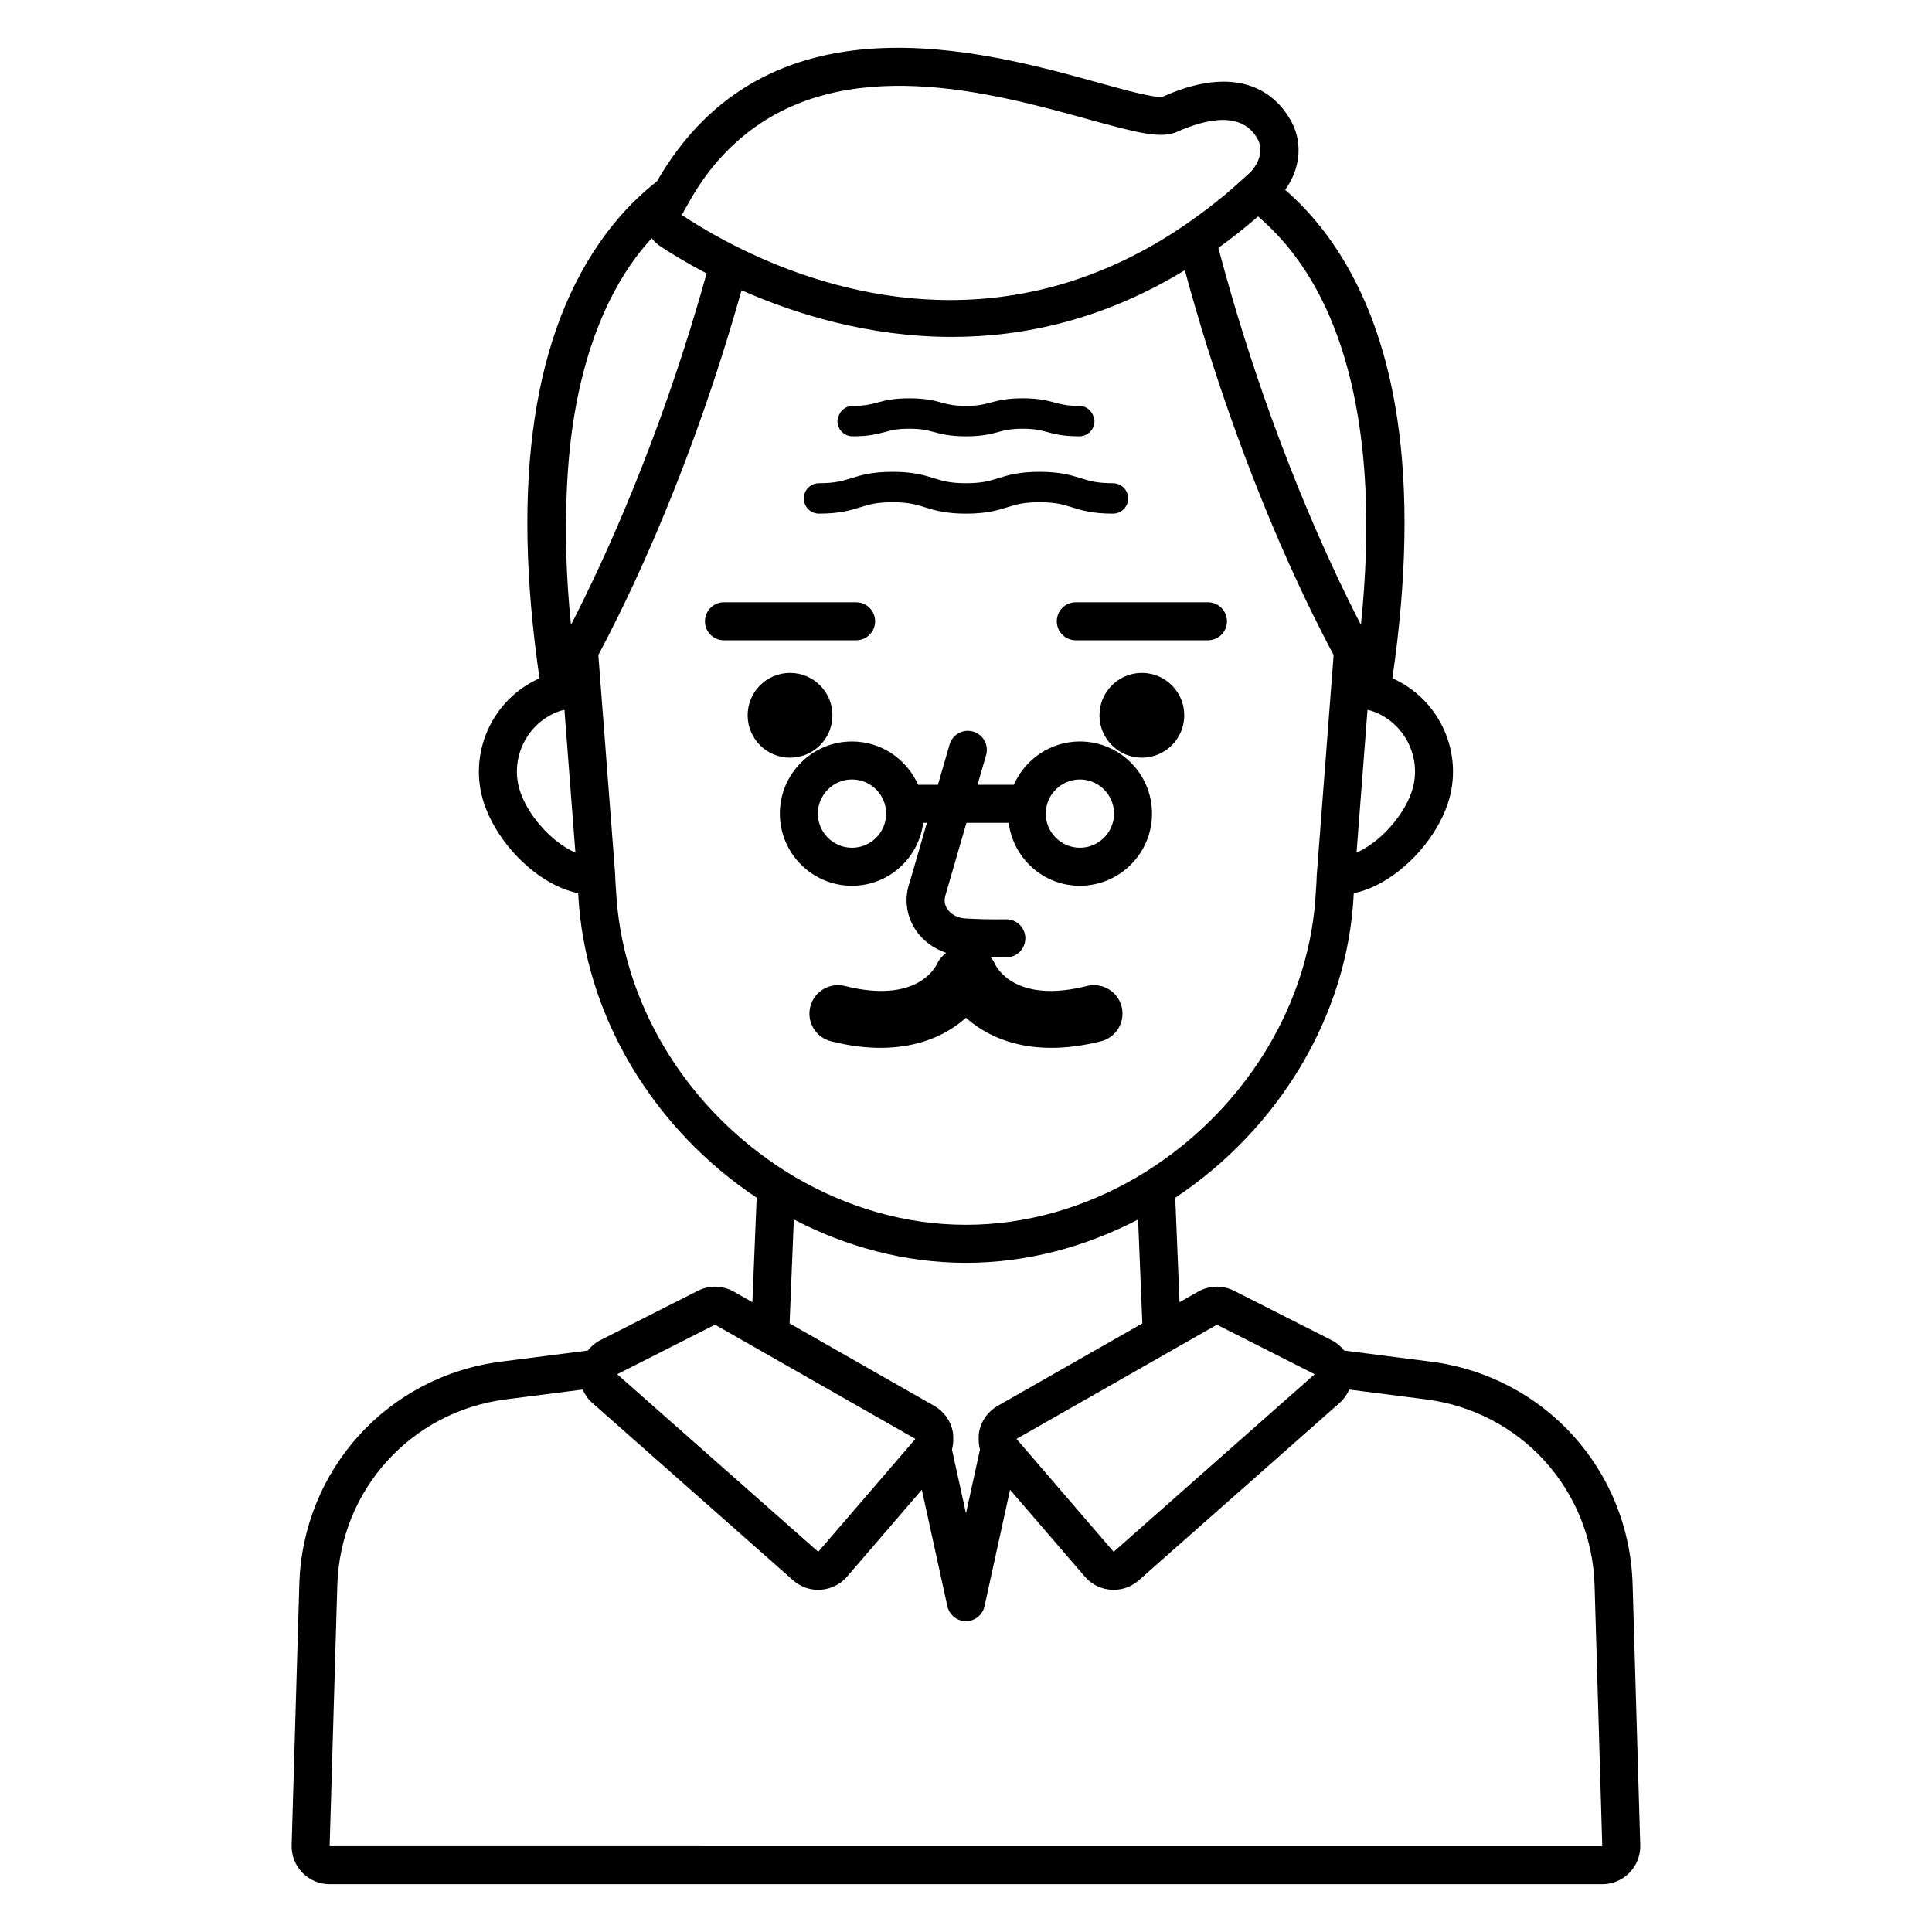 <?xml version="1.0" encoding="UTF-8"?>
<!-- Uploaded to: ICON Repo, www.iconrepo.com, Generator: ICON Repo Mixer Tools -->
<svg fill="#000000" width="800px" height="800px" version="1.1" viewBox="144 144 512 512" xmlns="http://www.w3.org/2000/svg">
 <path d="m576.66 563.85c-0.891-30.336-23.391-55.148-53.496-59l-22.949-2.934c-0.887-1.102-1.961-2.055-3.262-2.715l-25.914-13.133c-3.035-1.531-6.598-1.438-9.539 0.234l-4.914 2.801-1.133-27.688c27.008-17.934 45.816-47.934 47.309-80.699 1.961-0.426 3.941-1.098 5.926-2.07 8.375-4.109 15.996-12.793 18.973-21.617v-0.004c4.469-13.262-2.07-27.695-14.66-33.273 7.609-52.273 1.707-91.914-17.621-117.79-3.5-4.684-7.168-8.496-10.801-11.66 3.91-5.348 4.715-12.105 1.812-17.773-2.785-5.434-11.715-16.992-34.281-6.898-2.09 0.426-10.336-1.875-16.984-3.715-31.004-8.582-87.93-24.32-117.02 26.121-4.5 3.535-9.145 8.07-13.516 13.926-19.328 25.883-25.23 65.52-17.621 117.79-12.586 5.582-19.129 20.016-14.656 33.273 2.973 8.824 10.598 17.512 18.969 21.617 1.988 0.977 3.973 1.648 5.938 2.074 1.625 32.848 20.395 62.781 47.305 80.68l-1.133 27.707-4.906-2.797c-2.941-1.684-6.508-1.766-9.551-0.234l-25.91 13.125h0.004c-1.301 0.66-2.379 1.613-3.262 2.715l-22.953 2.934c-30.102 3.852-52.598 28.664-53.492 59l-2.031 69.117c-0.082 2.746 0.926 5.344 2.84 7.316 1.914 1.969 4.481 3.055 7.231 3.055h337.25c2.746 0 5.312-1.086 7.227-3.055 1.914-1.973 2.922-4.57 2.844-7.316zm-110.17-68.789 25.91 13.125v0.004l-53.27 47.051-25.746-29.91zm-62.781 33.055-3.715 16.949-3.719-16.949c0.277-0.957 0.367-1.957 0.348-2.965-0.008-0.512-0.004-1.02-0.094-1.531-0.512-2.981-2.312-5.543-4.941-7.047l-38.34-21.852 1.125-27.551c13.934 7.254 29.461 11.492 45.617 11.492s31.684-4.238 45.617-11.48l1.125 27.539-38.344 21.855c-2.621 1.496-4.418 4.059-4.934 7.039-0.09 0.512-0.082 1.023-0.094 1.531-0.02 1.012 0.07 2.012 0.348 2.969zm103.9-195.69c8.742 3.031 13.461 12.621 10.508 21.383-2.109 6.242-7.938 12.887-13.863 15.789-0.227 0.113-0.504 0.211-0.754 0.32l2.902-37.797c0.402 0.102 0.809 0.168 1.207 0.305zm-20.301-120.44c8.195 10.973 13.715 25.238 16.547 42.336 0.016 0.09 0.027 0.18 0.043 0.266 0.98 5.981 1.637 12.297 1.953 18.953 0.527 11.129 0.145 23.16-1.195 36.051-0.434-0.84-0.902-1.773-1.367-2.688-1.344-2.66-2.805-5.637-4.363-8.914-5.293-11.141-11.645-25.766-18.023-43.402-4.824-13.328-9.645-28.363-14.027-44.887 3.508-2.535 7.019-5.301 10.52-8.336 3.305 2.812 6.688 6.297 9.914 10.621zm-161.36-13.289c1.941-3.535 4.019-6.754 6.25-9.602 2.512-3.211 5.207-5.981 8.031-8.398 26.961-23.105 66.637-12.148 92.207-5.074 13.211 3.652 19.242 5.195 23.512 3.301 7.551-3.367 17.418-5.727 21.473 2.195 1.094 2.125 0.648 4.832-0.926 7.106-0.371 0.531-0.746 1.066-1.242 1.535-0.801 0.75-1.602 1.418-2.402 2.137-1.32 1.188-2.637 2.387-3.957 3.492-1.566 1.316-3.137 2.551-4.703 3.758-1.473 1.133-2.941 2.195-4.41 3.234-1.48 1.051-2.961 2.062-4.441 3.023-43.977 28.496-86.688 17.715-112.2 5.852-1.617-0.75-3.148-1.504-4.621-2.254-1.617-0.82-3.164-1.637-4.602-2.434-3.734-2.07-6.84-4.012-9.215-5.59 0.398-0.793 0.828-1.523 1.242-2.281zm-30.227 170.9c-5.926-2.906-11.758-9.547-13.859-15.789-2.953-8.762 1.758-18.352 10.504-21.383 0.402-0.141 0.812-0.203 1.215-0.312l2.906 37.809c-0.25-0.109-0.535-0.211-0.766-0.324zm0.969-62.711c-0.465 0.918-0.934 1.852-1.367 2.691-1.312-12.613-1.613-24.316-1.133-35.25 0.305-6.922 0.906-13.547 1.926-19.742 0.016-0.086 0.02-0.18 0.035-0.27 2.809-16.938 8.234-31.125 16.309-42.051 1.391-1.883 2.816-3.559 4.246-5.141 0.629 0.801 1.367 1.531 2.254 2.121 2.449 1.637 6.691 4.277 12.301 7.211-3.875 13.875-8.031 26.637-12.191 38.125-6.375 17.609-12.723 32.23-18.012 43.371-1.559 3.289-3.023 6.269-4.367 8.934zm10.59 73.473c-0.082-1.535-0.25-3.055-0.25-4.602l-0.051-0.656-0.418-5.469-2.836-36.93-0.422-5.519-0.395-5.16-0.34-4.441c6.359-11.926 16.887-33.52 27.289-62.992 3.633-10.289 7.242-21.539 10.66-33.672 14.184 6.266 33.641 12.363 55.758 12.363 19.184 0 40.34-4.633 61.719-17.68 3.84 14.18 7.973 27.207 12.133 38.984 10.41 29.488 20.938 51.09 27.297 63.012l-0.34 4.422-0.395 5.16-0.422 5.516-2.832 36.945-0.418 5.461-0.078 1.035c0 1.422-0.16 2.812-0.23 4.223-1.395 27.52-16.152 52.719-37.734 69.086-3.144 2.383-6.406 4.598-9.812 6.586-13.555 7.898-29.016 12.551-45.16 12.551s-31.602-4.656-45.16-12.566c-3.41-1.988-6.672-4.211-9.812-6.598-21.512-16.332-36.242-41.473-37.75-69.059zm0.297 127.82 25.91-13.121 53.105 30.262-25.742 29.918-53.289-47.051zm-76.219 125.08 2.031-69.117c0.746-25.348 19.543-46.082 44.699-49.297l20.324-2.598c0.578 1.305 1.391 2.516 2.492 3.488l53.27 47.055c1.859 1.645 4.199 2.527 6.656 2.527 0.234 0 0.469-0.012 0.703-0.023 2.711-0.188 5.18-1.422 6.953-3.484l19.809-23.02 6.769 30.875c0.508 2.312 2.555 3.961 4.922 3.961s4.414-1.648 4.922-3.961l6.766-30.871 19.809 23.016c1.77 2.062 4.242 3.301 6.945 3.488 0.242 0.016 0.477 0.023 0.715 0.023 2.449 0 4.793-0.887 6.652-2.527l53.266-47.051c1.105-0.977 1.918-2.188 2.5-3.492l20.32 2.598c25.156 3.219 43.957 23.949 44.699 49.297l2.035 69.117zm134.57-377.66c0-0.359 0.117-0.676 0.203-1.008 0.457-1.727 1.957-3.023 3.828-3.023 3.227 0 4.731-0.402 6.473-0.871 2-0.535 4.269-1.145 8.555-1.145 4.289 0 6.559 0.609 8.559 1.145 1.742 0.469 3.246 0.871 6.469 0.871 3.219 0 4.715-0.402 6.453-0.871 2.004-0.535 4.266-1.145 8.551-1.145s6.547 0.609 8.551 1.145c1.73 0.469 3.234 0.871 6.449 0.871 1.867 0 3.367 1.297 3.824 3.023 0.086 0.328 0.203 0.648 0.203 1.008 0 2.227-1.805 4.031-4.031 4.031-4.281 0-6.543-0.609-8.543-1.145-1.742-0.469-3.238-0.871-6.461-0.871-3.219 0-4.719 0.402-6.461 0.871-1.996 0.535-4.262 1.145-8.543 1.145-4.289 0-6.555-0.609-8.555-1.145-1.742-0.469-3.246-0.871-6.473-0.871-3.227 0-4.727 0.402-6.469 0.871-2 0.535-4.269 1.145-8.559 1.145-2.219-0.004-4.023-1.805-4.023-4.031zm-8.918 20.492c0-2.227 1.805-4.031 4.031-4.031 4.262 0 6.25-0.617 8.555-1.332 2.555-0.793 5.449-1.691 10.934-1.691 5.484 0 8.383 0.898 10.941 1.691 2.301 0.715 4.289 1.332 8.547 1.332 4.254 0 6.238-0.617 8.535-1.332 2.559-0.793 5.449-1.691 10.926-1.691 5.477 0 8.375 0.898 10.926 1.691 2.297 0.715 4.281 1.332 8.531 1.332 2.223 0 4.031 1.805 4.031 4.031 0 2.227-1.805 4.027-4.027 4.027-5.477 0-8.367-0.898-10.922-1.691-2.297-0.715-4.281-1.332-8.535-1.332-4.25 0-6.234 0.617-8.531 1.332-2.555 0.793-5.453 1.691-10.926 1.691-5.484 0-8.383-0.898-10.938-1.691-2.301-0.715-4.289-1.332-8.555-1.332-4.262 0-6.25 0.617-8.547 1.332-2.559 0.793-5.457 1.691-10.941 1.691-2.231 0-4.035-1.801-4.035-4.027zm-21.152 37.594c-2.781 0-5.039-2.254-5.039-5.039 0-2.781 2.254-5.039 5.039-5.039h35.02c2.781 0 5.039 2.254 5.039 5.039 0 2.781-2.254 5.039-5.039 5.039zm93.242-10.078h35.02c2.785 0 5.039 2.254 5.039 5.039 0 2.781-2.254 5.039-5.039 5.039h-35.02c-2.785 0-5.039-2.254-5.039-5.039 0-2.781 2.254-5.039 5.039-5.039zm1.086 36.891c-7.828 0-14.551 4.738-17.508 11.484h-9.633l2.281-7.863c0.773-2.672-0.766-5.465-3.438-6.242-2.672-0.781-5.469 0.762-6.242 3.438l-3.09 10.668h-5.258c-2.957-6.75-9.684-11.484-17.508-11.484-10.543 0-19.121 8.578-19.121 19.121 0 10.547 8.578 19.121 19.121 19.121 9.707 0 17.66-7.297 18.875-16.68h0.977l-4.551 15.723c-1.52 4.223-0.965 8.812 1.52 12.594 1.898 2.891 4.812 5.004 8.148 6.144-1.012 0.742-1.879 1.707-2.441 2.914-0.512 1.102-5.562 10.617-24.41 5.856-4.047-0.992-8.156 1.441-9.172 5.484-1.02 4.051 1.438 8.152 5.484 9.176 4.828 1.215 9.207 1.738 13.152 1.738 10.41 0 17.793-3.664 22.617-7.973 4.824 4.309 12.207 7.973 22.613 7.973 3.949 0 8.328-0.527 13.156-1.738 4.051-1.023 6.504-5.125 5.484-9.176-1.02-4.051-5.121-6.488-9.176-5.484-18.719 4.727-23.832-4.641-24.398-5.832-0.285-0.66-0.676-1.23-1.109-1.762 0.59 0.008 1.152 0.023 1.754 0.023 0.801 0 1.617-0.004 2.445-0.016 2.781-0.039 5.004-2.32 4.969-5.106-0.039-2.754-2.281-4.969-5.039-4.969h-0.07c-3.93 0.043-7.59-0.023-10.859-0.234-2-0.129-3.769-1.082-4.734-2.547-0.523-0.797-1.027-2.082-0.363-3.961l5.457-18.828h11.188c1.215 9.387 9.164 16.68 18.871 16.68 10.543 0 19.121-8.574 19.121-19.121 0.004-10.543-8.57-19.121-19.113-19.121zm0 28.164c-4.984 0-9.043-4.059-9.043-9.047s4.059-9.047 9.043-9.047c4.984 0 9.043 4.059 9.043 9.047s-4.059 9.047-9.043 9.047zm-60.395 0c-4.988 0-9.047-4.059-9.047-9.047s4.059-9.047 9.047-9.047 9.047 4.059 9.047 9.047c-0.004 4.988-4.062 9.047-9.047 9.047zm-16.422-23.867c-6.207 0-11.234-5.031-11.234-11.234s5.031-11.234 11.234-11.234c6.207 0 11.234 5.031 11.234 11.234 0 6.207-5.027 11.234-11.234 11.234zm104.47-11.234c0 6.207-5.031 11.234-11.234 11.234-6.207 0-11.234-5.031-11.234-11.234s5.031-11.234 11.234-11.234c6.203 0 11.234 5.027 11.234 11.234z"/>
</svg>